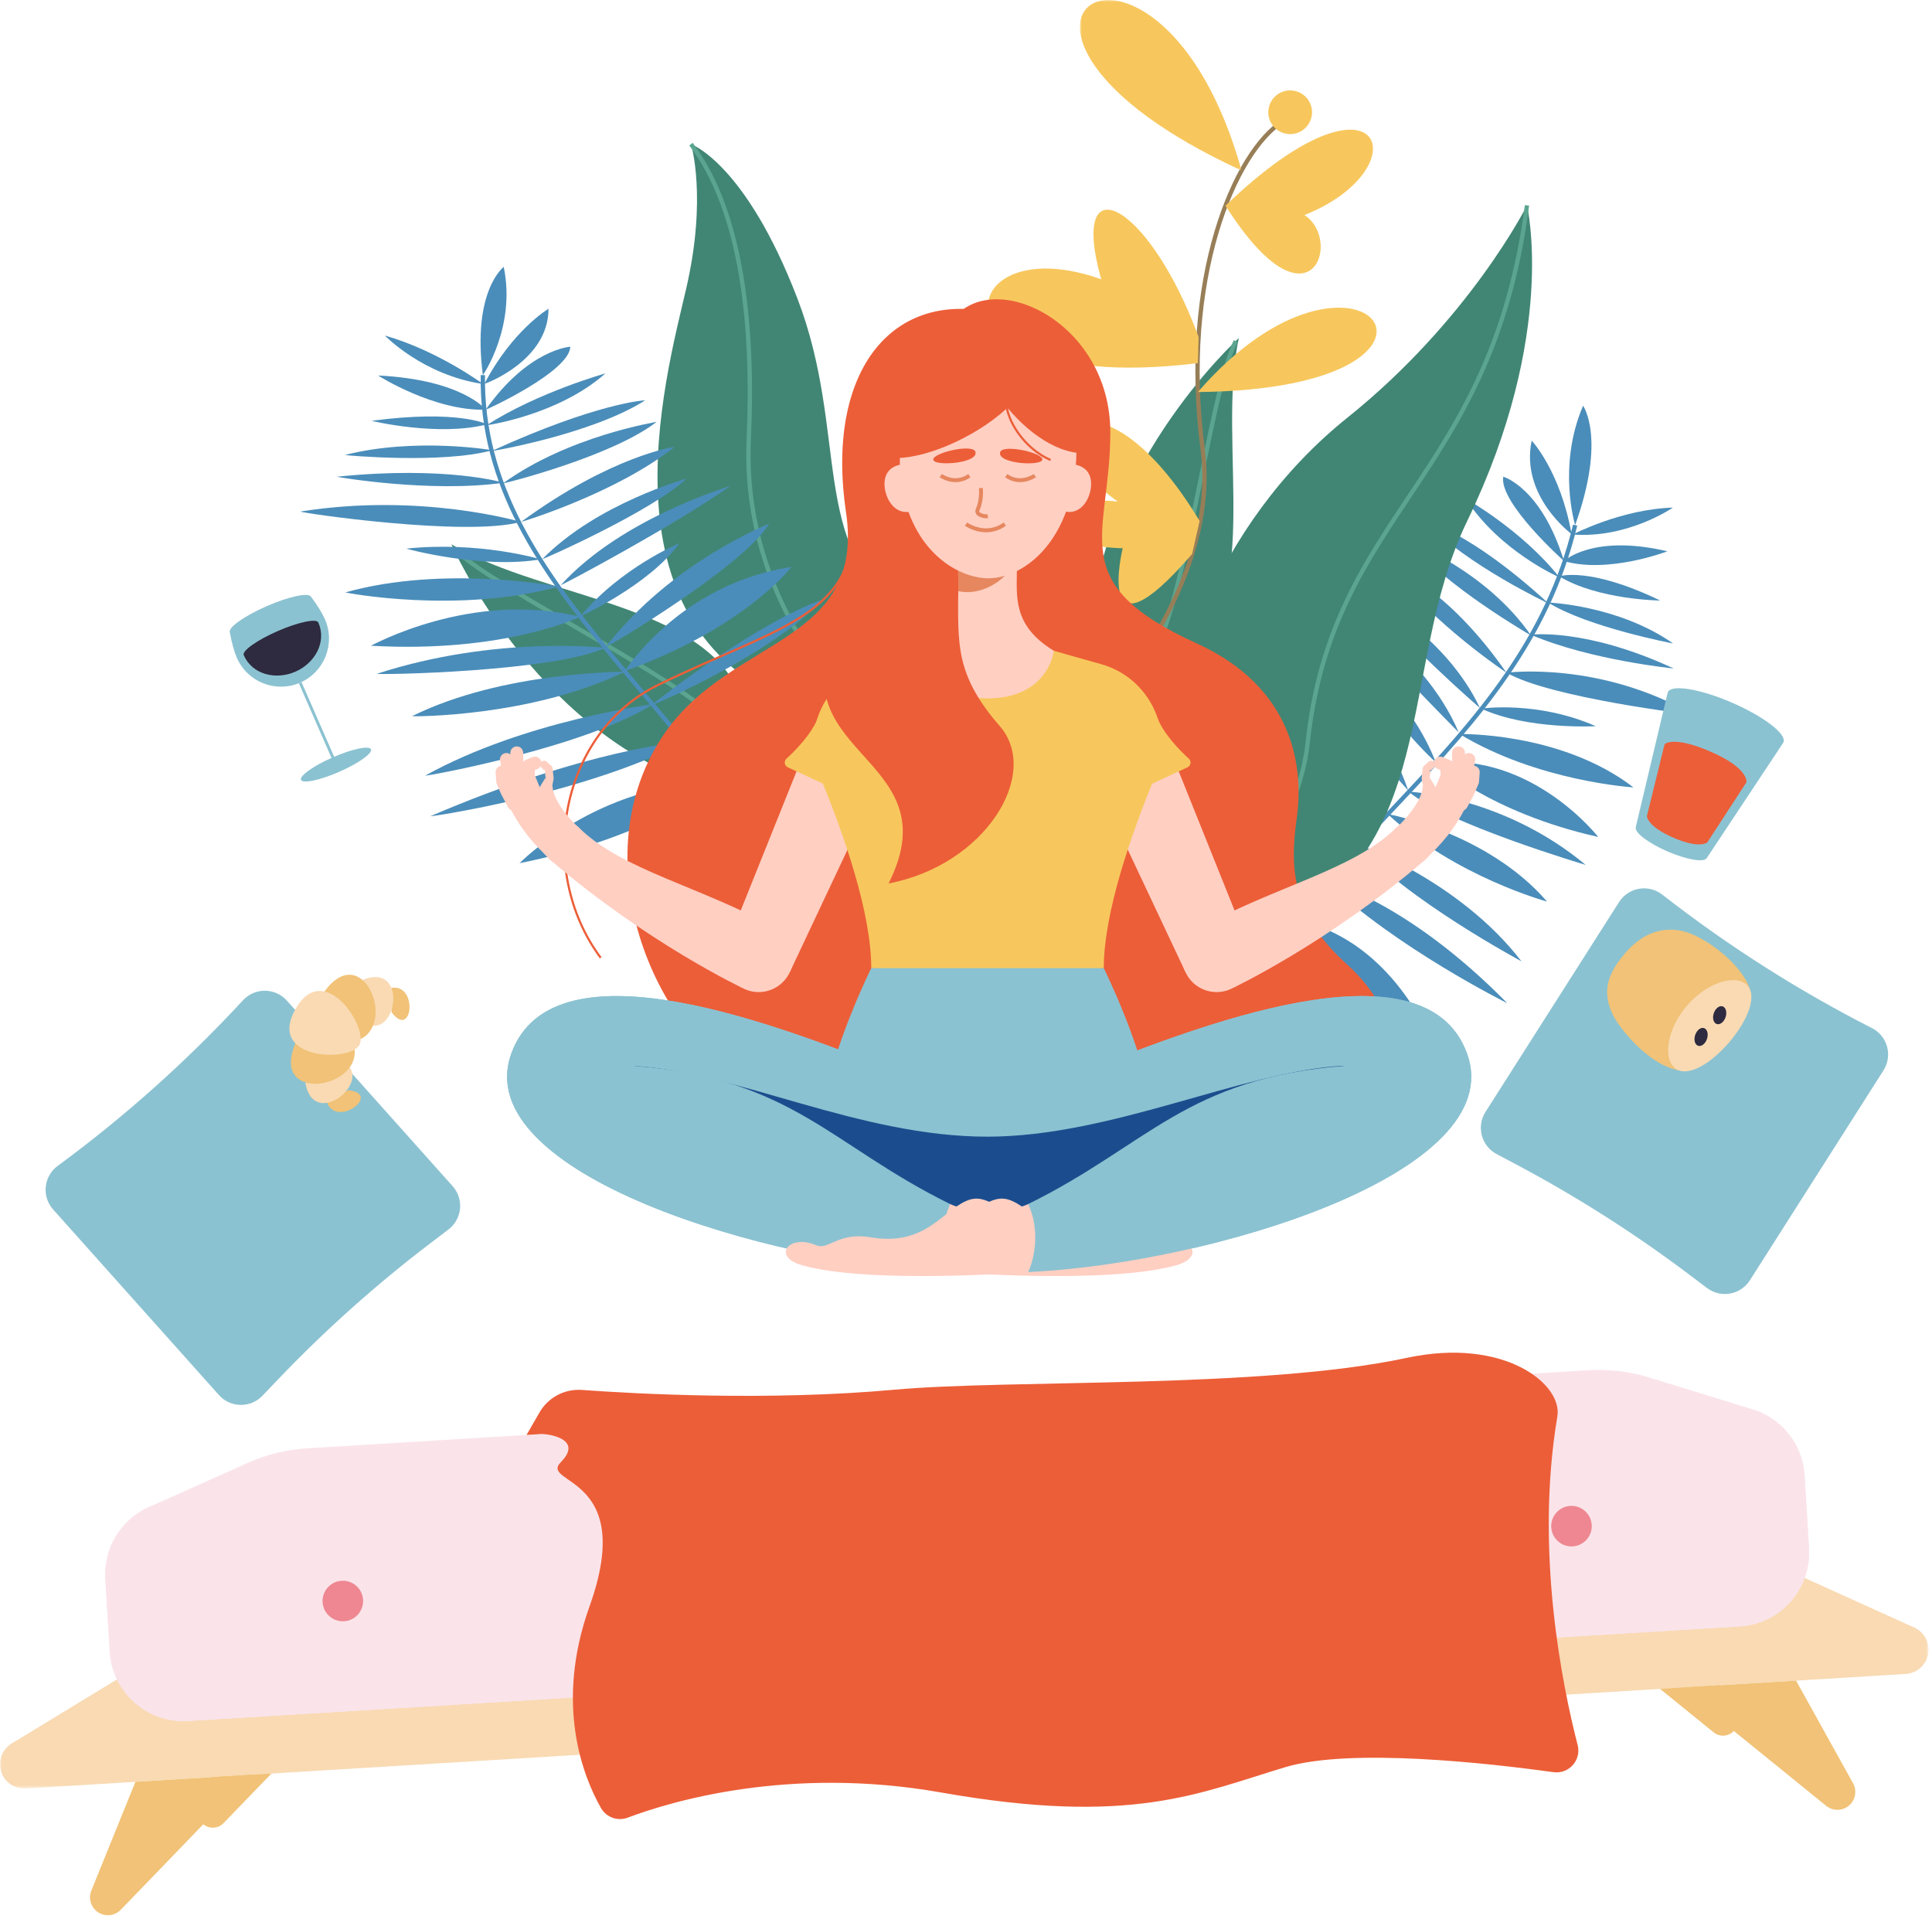<?xml version="1.0" encoding="UTF-8"?>
<svg width="478px" height="474px" viewBox="0 0 478 474" version="1.1" xmlns="http://www.w3.org/2000/svg" xmlns:xlink="http://www.w3.org/1999/xlink">
    <title>Group 325</title>
    <defs>
        <polygon id="path-1" points="0 -7.05216917e-14 40.011 -7.05216917e-14 40.011 42.19 0 42.19"></polygon>
        <polygon id="path-3" points="1.53276211e-14 0 477.147 0 477.147 40.367 1.53276211e-14 40.367"></polygon>
    </defs>
    <g id="Page-1" stroke="none" stroke-width="1" fill="none" fill-rule="evenodd">
        <g id="wefix-copy-10" transform="translate(-838, -3601)">
            <g id="Page"></g>
            <g id="Group-325" transform="translate(838, 3601)">
                <path d="M223.715,151.335 C200.027,135.667 210.158,107.267 197.268,73.785 C184.379,40.301 170.961,35.661 170.961,35.661 C170.961,35.661 175.012,48.804 169.757,71.461 C164.501,94.118 147.152,156.179 198.521,174.953" id="Fill-1" fill="#418674"></path>
                <path d="M170.961,35.661 C183.587,52.352 186.519,80.515 185.254,108.737 C183.434,149.3 211.22,174.953 211.22,174.953" id="Stroke-3" stroke="#5BA590" stroke-width="1.063"></path>
                <path d="M291.064,165.301 C313.742,151.248 300.742,110.282 306.504,83.626 C306.504,83.626 269.607,117.045 269.603,161.23" id="Fill-5" fill="#418674"></path>
                <path d="M305.727,84.403 C299.09,97.588 292.441,156.202 283.518,164.25" id="Stroke-7" stroke="#5BA590" stroke-width="1.063"></path>
                <path d="M184.154,175.371 C178.08,149.392 135.109,148.627 111.688,134.654 C111.688,134.654 131.572,180.293 173.442,194.407" id="Fill-9" fill="#418674"></path>
                <path d="M112.176,135.64 C122.55,146.139 175.971,171.16 180.748,182.186" id="Stroke-11" stroke="#5BA590" stroke-width="1.063"></path>
                <path d="M296.78,266.991 C320.507,207.752 376.045,186.724 389.707,129.908" id="Stroke-13" stroke="#4A8DBA" stroke-width="1.063"></path>
                <path d="M343.388,201.275 C343.388,201.275 336.714,175.726 313.683,168.496 C313.683,168.496 320.928,185.041 343.388,201.275" id="Fill-15" fill="#4A8DBA"></path>
                <path d="M348.428,195.562 C348.428,195.562 324.053,169.096 320.105,157.543 C320.105,157.543 339.513,170.204 348.428,195.562" id="Fill-17" fill="#4A8DBA"></path>
                <path d="M320.385,227.642 C320.385,227.642 287.027,214.159 278.513,205.408 C278.513,205.408 301.472,208.542 320.385,227.642" id="Fill-19" fill="#4A8DBA"></path>
                <path d="M392.326,213.968 C392.326,213.968 357.829,203.743 348.516,195.848 C348.516,195.848 371.67,196.767 392.326,213.968" id="Fill-21" fill="#4A8DBA"></path>
                <path d="M355.219,188.566 C355.219,188.566 342.697,177.344 338.302,165.413 C338.302,165.413 349.464,173.722 355.219,188.566" id="Fill-23" fill="#4A8DBA"></path>
                <path d="M360.902,181.183 C360.902,181.183 341.194,161.247 329.924,148.557 C329.924,148.557 352.06,160.367 360.902,181.183" id="Fill-25" fill="#4A8DBA"></path>
                <path d="M366.148,175.146 C366.148,175.146 345.834,157.636 339.719,148.007 C339.719,148.007 357.977,157.716 366.148,175.146" id="Fill-27" fill="#4A8DBA"></path>
                <path d="M372.698,166.389 C372.698,166.389 354.428,154.29 343.777,140.053 C343.777,140.053 357.499,144.542 372.698,166.389" id="Fill-29" fill="#4A8DBA"></path>
                <path d="M378.78,157.192 C378.78,157.192 357.168,144.767 348.888,134.072 C348.888,134.072 367.71,141.171 378.78,157.192" id="Fill-31" fill="#4A8DBA"></path>
                <path d="M383.135,149.302 C383.135,149.302 362.729,139.733 352.456,128.839 C352.456,128.839 363.497,131.266 383.135,149.302" id="Fill-33" fill="#4A8DBA"></path>
                <path d="M385.815,142.833 C385.815,142.833 370.966,136.37 362.631,123.333 C362.631,123.333 376.737,131.288 385.815,142.833" id="Fill-35" fill="#4A8DBA"></path>
                <path d="M386.947,138.79 C386.947,138.79 370.832,124.406 371.923,117.924 C371.923,117.924 381.334,120.571 386.947,138.79" id="Fill-37" fill="#4A8DBA"></path>
                <path d="M388.825,132.11 C388.825,132.11 376.079,122.719 378.96,108.991 C378.96,108.991 386.041,116.549 388.825,132.11" id="Fill-39" fill="#4A8DBA"></path>
                <path d="M395.415,207.047 C395.415,207.047 379.19,186.215 355.177,188.673 C355.177,188.673 368.368,201.008 395.415,207.047" id="Fill-41" fill="#4A8DBA"></path>
                <path d="M353.437,256.197 C353.437,256.197 343.59,231.696 319.83,227.433 C319.83,227.433 329.107,242.93 353.437,256.197" id="Fill-43" fill="#4A8DBA"></path>
                <path d="M419.022,176.858 C419.022,176.858 383.293,172.618 372.778,166.412 C372.778,166.412 395.754,163.401 419.022,176.858" id="Fill-45" fill="#4A8DBA"></path>
                <path d="M394.815,179.644 C394.815,179.644 378.028,180.601 366.471,175.298 C366.471,175.298 380.234,173.249 394.815,179.644" id="Fill-47" fill="#4A8DBA"></path>
                <path d="M404.135,194.784 C404.135,194.784 380.555,193.363 361.122,181.59 C361.122,181.59 386.205,181 404.135,194.784" id="Fill-49" fill="#4A8DBA"></path>
                <path d="M382.752,223.032 C382.752,223.032 359.953,216.851 343.315,201.378 C343.315,201.378 367.995,205.893 382.752,223.032" id="Fill-51" fill="#4A8DBA"></path>
                <path d="M414.085,165.368 C414.085,165.368 393.603,163.36 378.734,157.02 C378.734,157.02 392.242,155.221 414.085,165.368" id="Fill-53" fill="#4A8DBA"></path>
                <path d="M413.952,159.188 C413.952,159.188 392.78,155.161 383.01,149.046 C383.01,149.046 400.409,149.687 413.952,159.188" id="Fill-55" fill="#4A8DBA"></path>
                <path d="M328.432,218.261 C328.432,218.261 302.72,202.329 293.105,189.027 C293.105,189.027 315.648,198.39 328.432,218.261" id="Fill-57" fill="#4A8DBA"></path>
                <path d="M336.449,209.392 C336.449,209.392 315.066,192.344 306.015,176.589 C306.015,176.589 318.36,182.568 336.449,209.392" id="Fill-59" fill="#4A8DBA"></path>
                <path d="M372.913,248.169 C372.913,248.169 345.377,234.496 327.964,217.863 C327.964,217.863 347.775,222.587 372.913,248.169" id="Fill-61" fill="#4A8DBA"></path>
                <path d="M376.431,237.816 C376.431,237.816 347.487,222.268 336.072,208.933 C336.072,208.933 361.078,217.85 376.431,237.816" id="Fill-63" fill="#4A8DBA"></path>
                <path d="M410.746,148.56 C410.746,148.56 395.459,148.418 385.771,142.577 C385.771,142.577 393.139,140.045 410.746,148.56" id="Fill-65" fill="#4A8DBA"></path>
                <path d="M413.895,125.574 C413.895,125.574 402.78,133.263 389.116,132.226 C389.116,132.226 401.107,125.955 413.895,125.574" id="Fill-67" fill="#4A8DBA"></path>
                <path d="M412.539,136.382 C412.539,136.382 397.982,141.984 386.941,138.805 C386.941,138.805 393.981,132.021 412.539,136.382" id="Fill-69" fill="#4A8DBA"></path>
                <path d="M389.707,129.908 C389.707,129.908 385.243,115.339 391.671,100.379 C391.671,100.379 397.456,108.349 389.707,129.908" id="Fill-71" fill="#4A8DBA"></path>
                <path d="M198.779,232.082 C178.432,176.455 118.592,147.204 119.463,92.797" id="Stroke-73" stroke="#4A8DBA" stroke-width="1.063"></path>
                <path d="M154.543,166.05 C154.632,165.954 168.198,144.418 195.839,140.25 C195.793,140.126 184.947,155.03 154.543,166.05" id="Fill-75" fill="#4A8DBA"></path>
                <path d="M149.882,160.02 C150.132,160.252 184.203,139.946 190.29,129.556 C190.256,129.634 166.278,138.868 149.882,160.02" id="Fill-77" fill="#4A8DBA"></path>
                <path d="M176.732,193.44 C176.825,193.789 220.748,184.872 232.214,176.698 C232.082,176.737 204.028,178.703 176.732,193.44" id="Fill-79" fill="#4A8DBA"></path>
                <path d="M93.275,166.672 C93.287,167.022 136.982,166.201 149.712,160.263 C149.569,160.267 122.607,157.151 93.275,166.672" id="Fill-81" fill="#4A8DBA"></path>
                <path d="M143.559,152.482 C143.583,152.532 160.775,144.634 168.096,134.377 C168.088,134.403 153.781,140.248 143.559,152.482" id="Fill-83" fill="#4A8DBA"></path>
                <path d="M138.736,144.757 C138.843,144.868 166.047,130.514 180.742,120.195 C180.731,120.309 153.975,127.97 138.736,144.757" id="Fill-85" fill="#4A8DBA"></path>
                <path d="M134.19,138.297 C134.301,138.437 161.402,126.42 169.885,118.37 C169.871,118.443 147.784,124.445 134.19,138.297" id="Fill-87" fill="#4A8DBA"></path>
                <path d="M128.934,129.098 C128.947,129.173 152.501,122.02 166.907,110.556 C166.79,110.524 151.282,112.743 128.934,129.098" id="Fill-89" fill="#4A8DBA"></path>
                <path d="M124.453,119.57 C124.497,119.7 151.438,112.94 162.463,104.354 C162.421,104.41 140.714,107.789 124.453,119.57" id="Fill-91" fill="#4A8DBA"></path>
                <path d="M121.654,111.567 C121.661,111.663 146.403,107.417 159.615,99.05 C159.503,98.965 147.511,99.754 121.654,111.567" id="Fill-93" fill="#4A8DBA"></path>
                <path d="M120.376,105.196 C120.354,105.237 138.176,102.72 149.8,92.357 C149.793,92.388 133.134,97.01 120.376,105.196" id="Fill-95" fill="#4A8DBA"></path>
                <path d="M120.176,101.337 C120.264,101.434 140.946,91.908 141.096,85.776 C141.043,85.779 130.758,86.374 120.176,101.337" id="Fill-97" fill="#4A8DBA"></path>
                <path d="M119.847,94.958 C119.886,95.014 135.721,89.325 135.709,76.376 C135.699,76.386 126.728,81.734 119.847,94.958" id="Fill-99" fill="#4A8DBA"></path>
                <path d="M91.752,159.742 C91.959,159.739 116.513,145.945 143.583,152.585 C143.644,152.466 125.218,161.652 91.752,159.742" id="Fill-101" fill="#4A8DBA"></path>
                <path d="M128.54,213.537 C128.675,213.457 147.416,194.01 177.464,193.323 C177.455,193.183 162.88,206.655 128.54,213.537" id="Fill-103" fill="#4A8DBA"></path>
                <path d="M74.321,126.544 C74.237,126.865 115.425,132.88 128.839,129.102 C128.698,129.072 104.139,121.799 74.321,126.544" id="Fill-105" fill="#4A8DBA"></path>
                <path d="M100.512,135.72 C100.464,135.755 119.274,140.856 133.785,138.368 C133.739,138.356 118.708,133.827 100.512,135.72" id="Fill-107" fill="#4A8DBA"></path>
                <path d="M85.442,146.553 C85.34,146.593 113.068,151.995 138.386,145.08 C138.252,145.142 110,139.65 85.442,146.553" id="Fill-109" fill="#4A8DBA"></path>
                <path d="M101.925,177.18 C101.847,177.251 131.26,177.495 154.608,166.156 C154.513,166.253 124.538,165.97 101.925,177.18" id="Fill-111" fill="#4A8DBA"></path>
                <path d="M83.334,117.935 C83.29,117.988 106.461,121.971 124.547,119.427 C124.481,119.343 110.215,115.174 83.334,117.935" id="Fill-113" fill="#4A8DBA"></path>
                <path d="M85.353,112.553 C85.327,112.65 109.628,114.807 121.855,111.366 C121.799,111.388 102.846,108.094 85.353,112.553" id="Fill-115" fill="#4A8DBA"></path>
                <path d="M168.821,183.791 C168.905,183.992 203.561,172.695 216.857,160.817 C216.812,160.913 188.723,167.803 168.821,183.791" id="Fill-117" fill="#4A8DBA"></path>
                <path d="M161.031,174.529 C161.103,174.667 190.505,162.236 203.465,148.391 C203.294,148.317 188.548,153.043 161.031,174.529" id="Fill-119" fill="#4A8DBA"></path>
                <path d="M106.49,201.916 C106.487,202.083 144.728,196.396 169.478,183.498 C169.273,183.389 144.887,185.382 106.49,201.916" id="Fill-121" fill="#4A8DBA"></path>
                <path d="M105.214,191.865 C105.283,192.12 145.057,184.826 161.585,174.174 C161.516,174.277 129.796,178.216 105.214,191.865" id="Fill-123" fill="#4A8DBA"></path>
                <path d="M91.959,104.098 C91.921,104.13 108.496,108.079 120.489,104.978 C120.451,104.909 113.253,101.276 91.959,104.098" id="Fill-125" fill="#4A8DBA"></path>
                <path d="M95.22,83.008 C95.191,82.987 104.637,92.819 119.509,94.996 C119.486,94.99 108.344,86.745 95.22,83.008" id="Fill-127" fill="#4A8DBA"></path>
                <path d="M93.567,92.892 C93.514,92.904 107.427,101.742 120.178,101.351 C120.159,101.281 114.333,93.926 93.567,92.892" id="Fill-129" fill="#4A8DBA"></path>
                <path d="M119.463,92.797 C119.524,92.811 127.722,80.779 124.624,66.01 C124.671,66.024 116.754,71.834 119.463,92.797" id="Fill-131" fill="#4A8DBA"></path>
                <path d="M290.224,197.199 C285.904,171.551 300.521,129.642 333.351,103.333 C363.679,79.029 377.791,50.811 377.791,50.811 C377.791,50.811 385.439,82.494 363.031,128.83 C345.048,166.017 357.847,211.731 311.376,232.246" id="Fill-133" fill="#418674"></path>
                <path d="M377.79,50.811 C369.026,118.719 329.602,126.574 323.519,183.84 C320.776,209.663 293.453,239.974 293.453,239.974" id="Stroke-135" stroke="#5BA590" stroke-width="1.063"></path>
                <path d="M317.401,30 C305.468,37.52 292.048,69.003 297.551,111.041 C303.053,153.078 255.978,193.428 255.978,193.428" id="Stroke-137" stroke="#977E57" stroke-width="1.063"></path>
                <g id="Group-141" transform="translate(267.172, 0)">
                    <mask id="mask-2" fill="white">
                        <use xlink:href="#path-1"></use>
                    </mask>
                    <g id="Clip-140"></g>
                    <path d="M40.011,42.19 C19.512,-31.108 -38.73,5.958 40.011,42.19" id="Fill-139" fill="#F7C75D" mask="url(#mask-2)"></path>
                </g>
                <path d="M303.2,50.883 C342.136,13.417 351.931,41.57 322.739,53.202 C332.498,59.565 323.944,83.555 303.2,50.883" id="Fill-142" fill="#F7C75D"></path>
                <path d="M296.541,83.333 C240.147,37.786 215.207,99.842 296.376,89.835" id="Fill-144" fill="#F7C75D"></path>
                <path d="M296.541,83.333 C283.949,49.154 263.45,39.542 272.996,70.959" id="Fill-146" fill="#F7C75D"></path>
                <path d="M296.372,96.984 C336.771,50.404 371.402,96.229 296.372,96.984" id="Fill-148" fill="#F7C75D"></path>
                <path d="M296.801,128.883 C272.526,88.555 251.636,106.44 276.55,124.093 C257.229,121.677 255.171,135.081 277.769,135.632 C277.769,135.632 270.446,165.399 294.952,137.038" id="Fill-150" fill="#F7C75D"></path>
                <path d="M324.477,28.968 C323.816,31.88 320.919,33.707 318.007,33.045 C315.094,32.385 313.268,29.488 313.929,26.575 C314.59,23.662 317.486,21.837 320.399,22.498 C323.312,23.159 325.137,26.056 324.477,28.968" id="Fill-152" fill="#F7C75D"></path>
                <path d="M210.979,130.426 C210.979,152.579 190.857,155.713 162.821,169.448 C138.7,181.266 132.365,215.024 148.619,236.943" id="Stroke-154" stroke="#EC5E38" stroke-width="0.532"></path>
                <path d="M235.649,79.166 C245.399,65.926 274.709,79.434 274.709,106.964 C274.709,132.639 262.915,144.065 296.035,159.141 C320.234,170.157 322.595,189.951 320.824,202.434 C319.054,214.917 319.727,226.363 333.219,238.527 C372.174,273.645 309.383,338.784 255.014,270.626 C233.646,243.838 248.894,207.232 240.444,183.186 C231.995,159.141 201.528,125.498 235.649,79.166" id="Fill-156" fill="#EC5E38"></path>
                <path d="M250.635,78.732 C222.631,69.168 203.882,89.908 209.307,126.658 C214.137,159.371 181.053,157.499 164.531,181.265 C143.656,211.295 160.736,255.852 188.076,270.045 C219.597,286.408 236.348,281.451 244.92,276.141 C253.493,270.831 270.553,224.212 254.868,200.798 C239.184,177.384 255.827,146.431 259.562,138.153 C263.299,129.875 277.667,87.965 250.635,78.732" id="Fill-158" fill="#EC5E38"></path>
                <path d="M58.294,424.838 L49.269,447.106 C48.421,449.196 49.647,451.547 51.845,452.05 C53.096,452.337 54.406,451.948 55.297,451.024 L81.967,423.396 L58.294,424.838 Z" id="Fill-160" fill="#F1C277"></path>
                <path d="M417.83,402.931 L429.493,423.937 C430.587,425.908 429.657,428.391 427.536,429.158 C426.329,429.594 424.982,429.367 423.985,428.559 L394.157,404.373 L417.83,402.931 Z" id="Fill-162" fill="#F1C277"></path>
                <path d="M432.596,384.06 C429.283,382.56 425.654,381.891 422.024,382.112 L236.814,393.398 L51.605,404.684 C47.974,404.905 44.453,406.009 41.346,407.901 L2.718,431.418 L9.286,439.302 L238.76,425.319 L468.232,411.337 L473.794,402.713 L432.596,384.06 Z" id="Fill-164" fill="#F9DAB3"></path>
                <g id="Group-168" transform="translate(0, 402.092)">
                    <mask id="mask-4" fill="white">
                        <use xlink:href="#path-3"></use>
                    </mask>
                    <g id="Clip-167"></g>
                    <path d="M471.5,12.014 L6.379,40.356 C3.064,40.558 0.214,38.035 0.011,34.72 C-0.191,31.406 2.333,28.555 5.647,28.353 L470.769,0.011 C474.084,-0.191 476.934,2.333 477.136,5.647 L477.136,5.647 C477.338,8.962 474.815,11.812 471.5,12.014" id="Fill-166" fill="#F9DAB3" mask="url(#mask-4)"></path>
                </g>
                <path d="M33.506,440.795 L22.599,467.705 C21.575,470.23 23.055,473.071 25.711,473.68 C27.223,474.026 28.806,473.556 29.883,472.44 L62.113,439.052 L33.506,440.795 Z" id="Fill-169" fill="#F1C277"></path>
                <path d="M444.373,415.759 L458.467,441.145 C459.79,443.528 458.665,446.528 456.103,447.454 C454.644,447.982 453.016,447.707 451.811,446.73 L415.765,417.502 L444.373,415.759 Z" id="Fill-171" fill="#F1C277"></path>
                <path d="M434.259,348.852 L434.261,348.852 L434.225,348.84 C433.851,348.71 433.471,348.595 433.088,348.49 L408.071,340.776 C403.187,339.27 398.071,338.657 392.969,338.968 L234.487,348.625 L76.006,358.282 C70.904,358.593 65.901,359.822 61.235,361.91 L37.341,372.605 C36.973,372.756 36.61,372.916 36.255,373.09 L36.22,373.106 L36.222,373.106 C29.817,376.268 25.598,383.047 26.06,390.622 L27.155,408.601 C27.77,418.682 36.44,426.356 46.521,425.742 L430.427,402.349 C440.508,401.735 448.183,393.065 447.569,382.983 L446.473,365.005 C446.011,357.429 441,351.213 434.259,348.852" id="Fill-173" fill="#FAE4EA"></path>
                <path d="M430.427,402.349 L46.52,425.742 C36.44,426.356 27.769,418.683 27.155,408.601 L26.059,390.622 C25.445,380.541 33.119,371.871 43.201,371.256 L427.107,347.864 C437.188,347.249 445.858,354.923 446.473,365.004 L447.568,382.983 C448.183,393.065 440.508,401.735 430.427,402.349" id="Fill-175" fill="#FAE4EA"></path>
                <path d="M89.829,395.759 C89.997,398.525 87.892,400.903 85.127,401.071 C82.361,401.24 79.983,399.134 79.815,396.369 C79.646,393.604 81.751,391.225 84.517,391.057 C87.282,390.889 89.661,392.994 89.829,395.759" id="Fill-177" fill="#EE8791"></path>
                <path d="M165.825,397.724 C165.993,400.489 163.888,402.868 161.123,403.036 C158.357,403.204 155.979,401.099 155.81,398.334 C155.642,395.569 157.748,393.191 160.513,393.022 C163.278,392.853 165.656,394.959 165.825,397.724" id="Fill-179" fill="#CED9E5"></path>
                <path d="M241.821,393.093 C241.989,395.858 239.884,398.237 237.119,398.405 C234.354,398.574 231.975,396.468 231.807,393.703 C231.639,390.938 233.744,388.56 236.509,388.391 C239.274,388.222 241.652,390.328 241.821,393.093" id="Fill-181" fill="#CED9E5"></path>
                <path d="M317.817,388.462 C317.986,391.228 315.88,393.606 313.115,393.774 C310.35,393.943 307.971,391.838 307.803,389.073 C307.634,386.307 309.74,383.929 312.505,383.76 C315.271,383.592 317.649,385.697 317.817,388.462" id="Fill-183" fill="#CED9E5"></path>
                <path d="M393.813,377.236 C393.982,380.002 391.876,382.38 389.111,382.548 C386.346,382.717 383.967,380.611 383.799,377.846 C383.631,375.081 385.736,372.703 388.501,372.534 C391.267,372.366 393.645,374.471 393.813,377.236" id="Fill-185" fill="#EE8791"></path>
                <path d="M110.957,304.149 L106.646,307.426 C93.11,317.719 80.409,329.069 68.664,341.368 L64.924,345.284 C61.972,348.376 57.009,348.294 54.16,345.106 L13.146,299.208 C10.265,295.985 10.787,290.98 14.271,288.421 L14.271,288.42 C30.827,276.256 46.182,262.534 60.125,247.445 C63.059,244.27 68.09,244.312 70.972,247.536 L111.986,293.433 C114.834,296.621 114.36,301.561 110.957,304.149" id="Fill-187" fill="#8BC2D1"></path>
                <path d="M422.348,318.639 L418.025,315.379 C404.445,305.142 390.077,295.996 375.054,288.026 L370.27,285.489 C366.493,283.485 365.226,278.686 367.522,275.08 L400.575,223.155 C402.897,219.508 407.855,218.652 411.264,221.312 C427.464,233.948 444.835,245.006 463.14,254.334 C466.992,256.297 468.317,261.151 465.995,264.798 L432.942,316.723 C430.646,320.33 425.762,321.213 422.348,318.639" id="Fill-189" fill="#8BC2D1"></path>
                <path d="M221.326,343.786 C190.409,346.593 157.874,344.851 143.972,343.847 C139.691,343.537 135.617,345.704 133.474,349.422 L130.274,354.976 C130.274,354.976 131.977,354.872 133.801,354.76 C135.624,354.649 144.399,355.983 138.797,361.663 C133.194,367.343 157.646,364.524 145.861,397.371 C137.114,421.753 144.363,439.651 148.68,447.257 C150.003,449.588 152.818,450.598 155.324,449.651 C165.652,445.75 195.067,436.751 232.836,443.428 C280.147,451.792 296.695,443.528 318.073,437.146 C334.239,432.32 368.563,436.216 384.342,438.403 C388.159,438.932 391.294,435.424 390.331,431.692 C386.513,416.892 379.72,383.582 385.307,350.411 C386.663,342.363 372.079,330.75 348.051,335.91 C312.095,343.633 249.917,341.189 221.326,343.786" id="Fill-191" fill="#EC5E38"></path>
                <path d="M441.252,183.619 C442.113,181.633 436.411,177.249 428.516,173.826 C420.622,170.403 413.524,169.237 412.663,171.223 C412.638,171.281 412.637,171.348 412.623,171.411 L412.588,171.396 L404.686,204.71 L404.714,204.722 C404.411,205.985 407.842,208.584 412.558,210.63 C417.273,212.674 421.516,213.402 422.231,212.318 L422.242,212.323 L441.161,183.785 L441.142,183.777 C441.178,183.724 441.226,183.677 441.252,183.619" id="Fill-193" fill="#8BC2D1"></path>
                <path d="M439.658,182.724 C439.056,184.112 432.916,182.786 425.942,179.762 C418.969,176.738 413.804,173.162 414.406,171.775 C415.007,170.387 421.148,171.714 428.121,174.737 C435.094,177.761 440.26,181.337 439.658,182.724" id="Fill-195" fill="#8BC2D1"></path>
                <path d="M411.833,184.125 L407.455,201.91 C407.455,201.91 407.462,204.39 414.028,207.238 C420.595,210.085 422.41,208.395 422.41,208.395 L432.101,193.503 C432.101,193.503 432.74,190.073 423.246,185.957 C413.754,181.841 411.833,184.125 411.833,184.125" id="Fill-197" fill="#EC5E38"></path>
                <path d="M91.785,185.363 C92.218,186.353 88.694,188.85 83.914,190.939 C79.134,193.029 74.908,193.92 74.475,192.929 C74.042,191.939 77.566,189.442 82.347,187.353 C87.126,185.264 91.352,184.372 91.785,185.363" id="Fill-199" fill="#8BC2D1"></path>
                <path d="M80.403,153.209 C79.745,151.704 78.506,149.702 76.925,147.587 L76.913,147.592 C76.281,146.529 71.455,147.564 65.997,149.95 C60.453,152.373 56.366,155.268 56.862,156.419 L56.851,156.424 C57.328,158.998 57.952,161.243 58.605,162.737 C61.236,168.756 68.248,171.503 74.268,168.872 C80.287,166.241 83.034,159.228 80.403,153.209" id="Fill-201" fill="#8BC2D1"></path>
                <path d="M78.761,154.001 C78.3,152.945 73.793,153.895 68.695,156.123 C63.598,158.351 59.839,161.014 60.301,162.07 C62.429,166.94 68.289,168.259 73.084,166.163 C77.879,164.068 80.89,158.87 78.761,154.001" id="Fill-203" fill="#2E2A3F"></path>
                <polygon id="Fill-205" fill="#8BC2D1" points="82.805 189.289 73.942 169.014 74.594 168.729 83.456 189.004"></polygon>
                <path d="M76.267,147.939 C76.613,148.729 72.702,151.203 67.532,153.462 C62.362,155.722 57.891,156.913 57.546,156.123 C57.2,155.332 61.111,152.859 66.281,150.6 C71.451,148.34 75.922,147.149 76.267,147.939" id="Fill-207" fill="#8BC2D1"></path>
                <path d="M80.919,272.819 C83.524,279.106 94.621,270.493 86.091,269.704" id="Fill-209" fill="#F1C277"></path>
                <path d="M96.832,244.379 C103.552,243.309 102.017,257.273 96.883,250.416" id="Fill-211" fill="#F1C277"></path>
                <path d="M75.534,267.892 C77.498,278.832 90.279,269.155 86.525,264.04" id="Fill-213" fill="#F9DAB3"></path>
                <path d="M89.816,242.367 C100.166,238.318 98.606,254.272 92.283,253.749" id="Fill-215" fill="#F9DAB3"></path>
                <path d="M73.08,258.102 C66.901,272.805 88.75,269.531 87.729,259.644" id="Fill-217" fill="#F1C277"></path>
                <path d="M80.189,245.398 C89.486,232.439 98.127,252.773 89.166,257.075" id="Fill-219" fill="#F1C277"></path>
                <path d="M88.91,258.537 C91.292,254.281 80.124,237.076 73.075,249.677 C66.024,262.278 86.529,262.795 88.91,258.537" id="Fill-221" fill="#F9DAB3"></path>
                <path d="M416.759,230.454 C422.38,231.938 432.151,239.422 433.266,245.959 C433.685,248.412 429.054,256.389 427.834,257.817 C426.21,259.717 419.27,265.482 415.346,264.775 C407.466,263.357 400.292,253.695 399.079,251.143 C396.537,245.794 397.19,241.515 402.073,235.802 C406.955,230.089 412.277,229.271 416.759,230.454" id="Fill-223" fill="#F1C277"></path>
                <path d="M432.009,243.487 C434.912,245.968 432.716,252.105 427.834,257.818 C422.951,263.53 417.232,266.656 414.33,264.175 C411.426,261.695 412.441,254.548 417.323,248.835 C422.205,243.122 429.107,241.006 432.009,243.487" id="Fill-225" fill="#F9DAB3"></path>
                <path d="M421.606,254.338 C422.409,254.609 422.731,255.807 422.325,257.013 C421.919,258.218 420.937,258.977 420.134,258.706 C419.33,258.435 419.008,257.237 419.414,256.031 C419.82,254.825 420.802,254.067 421.606,254.338" id="Fill-227" fill="#2E2A3F"></path>
                <path d="M426.205,248.957 C427.009,249.228 427.331,250.425 426.925,251.631 C426.518,252.837 425.537,253.595 424.733,253.324 C423.929,253.053 423.607,251.855 424.013,250.649 C424.419,249.444 425.401,248.686 426.205,248.957" id="Fill-229" fill="#2E2A3F"></path>
                <path d="M273.089,239.503 L244.324,235.813 L215.559,239.503 C215.559,239.503 207.124,256.522 204.524,270.13 L244.324,291.095 L284.123,270.13 C281.523,256.522 273.089,239.503 273.089,239.503" id="Fill-231" fill="#8BC2D1"></path>
                <path d="M235.08,314.693 C190.079,312.601 115.889,290.242 126.478,260.691 C137.067,231.139 195.924,255.273 218.088,263.654 L271.374,263.654 C293.538,255.273 352.395,231.139 362.984,260.691 C373.573,290.242 299.383,312.601 254.382,314.693" id="Fill-233" fill="#8BC2D1"></path>
                <path d="M156.627,263.654 C119.823,261.413 206.692,300.142 235.08,304.327 L253.568,304.327 C281.956,300.142 368.824,261.413 332.021,263.654 C307.053,265.174 274.985,281.168 244.324,281.192 C212.665,281.218 182.407,265.223 156.627,263.654" id="Fill-235" fill="#1B4D8E"></path>
                <path d="M235.08,314.693 C235.08,314.693 273.879,317.771 290.975,313.019 C298.61,310.897 294.35,305.14 287.526,308.044 C284.436,309.359 282.154,304.705 274.024,306.094 C260.793,308.356 256.351,299.716 250.468,297.116 C244.586,294.515 242.967,301.417 235.08,297.867 L223.723,298.433 L228.975,310.793 L235.08,314.693 Z" id="Fill-237" fill="#FFCFC2"></path>
                <path d="M156.627,263.654 C196.108,266.743 205.338,283.226 235.08,297.867 C231.119,306.617 235.08,314.693 235.08,314.693 C190.078,312.601 115.889,290.243 126.478,260.691 C137.067,231.139 195.924,255.273 218.088,263.654" id="Fill-239" fill="#8BC2D1"></path>
                <path d="M254.382,314.693 C254.382,314.693 215.583,317.771 198.486,313.019 C190.851,310.897 195.112,305.14 201.935,308.044 C205.026,309.359 207.307,304.705 215.438,306.094 C228.669,308.356 233.111,299.716 238.994,297.116 C244.875,294.515 246.495,301.417 254.382,297.867 L265.738,298.433 L260.486,310.793 L254.382,314.693 Z" id="Fill-241" fill="#FFCFC2"></path>
                <path d="M332.834,263.654 C293.354,266.743 284.124,283.226 254.382,297.867 C258.343,306.617 254.382,314.693 254.382,314.693 C299.383,312.601 373.573,290.243 362.984,260.691 C352.395,231.139 293.537,255.273 271.374,263.654" id="Fill-243" fill="#8BC2D1"></path>
                <polygon id="Fill-245" fill="#FFCFC2" points="308.782 233.554 293.229 240.332 267.325 185.368 286.151 177.163"></polygon>
                <path d="M305.137,244.352 C305.137,244.352 293.083,231.624 296.798,229.577 C315.556,219.236 334.734,215.241 345.331,204.887 L352.273,212.974 C328.508,233.295 305.137,244.352 305.137,244.352" id="Fill-247" fill="#FFCFC2"></path>
                <path d="M296.836,229.555 C300.916,227.252 306.09,228.693 308.393,232.773 C310.696,236.853 309.255,242.028 305.175,244.331 C301.096,246.633 295.921,245.192 293.618,241.113 C291.315,237.033 292.755,231.858 296.836,229.555" id="Fill-249" fill="#FFCFC2"></path>
                <path d="M286.151,177.163 C288.417,182.361 286.04,188.413 280.841,190.679 C275.642,192.944 269.591,190.567 267.325,185.369 C265.059,180.17 267.437,174.118 272.635,171.852 C277.834,169.586 283.886,171.964 286.151,177.163" id="Fill-251" fill="#EC5E38"></path>
                <path d="M272.83,199.523 L267.325,185.368 C267.325,185.368 283.832,171.049 286.151,177.163 C287.804,181.519 291.909,185.663 294.134,187.687 C294.818,188.309 294.641,189.43 293.801,189.818 L272.83,199.523 Z" id="Fill-253" fill="#F7C75D"></path>
                <path d="M346.48,204.019 C349.051,202.569 352.31,203.476 353.761,206.046 C355.211,208.616 354.304,211.876 351.734,213.326 C349.164,214.777 345.904,213.87 344.453,211.3 C343.003,208.729 343.91,205.47 346.48,204.019" id="Fill-255" fill="#FFCFC2"></path>
                <path d="M352.273,212.974 C356.769,208.673 359.857,205.216 362.679,199.535 C365.501,193.854 356.352,193.273 354.245,196.518 C353.977,196.932 352.006,193.972 351.995,194.542 C351.932,197.777 347.995,202.59 345.331,204.887 L352.273,212.974 Z" id="Fill-257" fill="#FFCFC2"></path>
                <polyline id="Stroke-259" stroke="#FFCFC2" stroke-width="3.19" stroke-linecap="round" stroke-linejoin="round" points="361.589 198.955 363.267 195.8 364.334 193.308 364.502 191.015"></polyline>
                <polyline id="Stroke-261" stroke="#FFCFC2" stroke-width="3.19" stroke-linecap="round" stroke-linejoin="round" points="359.435 198.534 361.926 193.85 362.854 190.688 363.418 187.879"></polyline>
                <polyline id="Stroke-263" stroke="#FFCFC2" stroke-width="3.19" stroke-linecap="round" stroke-linejoin="round" points="357.208 198.352 360.11 192.896 360.822 189.522 360.86 186.25"></polyline>
                <polyline id="Stroke-265" stroke="#FFCFC2" stroke-width="3.19" stroke-linecap="round" stroke-linejoin="round" points="356.61 195.465 357.998 192.075 357.998 189.446 356.346 188.77"></polyline>
                <path d="M352.594,197.16 L351.794,192.946 L351.74,192.659 C351.728,192.6 351.727,192.538 351.733,192.481 L351.992,190.094 C352.019,189.845 352.137,189.626 352.308,189.47 L353.423,188.452 C353.826,188.084 354.452,188.113 354.821,188.516 C355.189,188.92 355.161,189.546 354.757,189.914 L353.642,190.931 L353.959,190.307 L353.7,192.694 L353.638,192.229 L355.897,195.876 C356.42,196.722 356.159,197.833 355.313,198.357 C354.467,198.88 353.356,198.619 352.832,197.773 C352.713,197.581 352.634,197.369 352.594,197.16" id="Fill-267" fill="#FFCFC2"></path>
                <polygon id="Fill-269" fill="#FFCFC2" points="179.929 233.554 195.482 240.332 221.386 185.368 202.56 177.163"></polygon>
                <path d="M183.574,244.352 C183.574,244.352 195.628,231.624 191.913,229.577 C173.156,219.236 153.977,215.241 143.38,204.887 L136.439,212.974 C160.204,233.295 183.574,244.352 183.574,244.352" id="Fill-271" fill="#FFCFC2"></path>
                <path d="M191.876,229.555 C187.795,227.252 182.621,228.693 180.318,232.773 C178.015,236.853 179.456,242.028 183.536,244.331 C187.616,246.633 192.791,245.192 195.093,241.113 C197.396,237.033 195.955,231.858 191.876,229.555" id="Fill-273" fill="#FFCFC2"></path>
                <path d="M202.56,177.163 C200.294,182.361 202.672,188.413 207.871,190.679 C213.069,192.944 219.12,190.567 221.386,185.369 C223.652,180.17 221.274,174.118 216.076,171.852 C210.877,169.586 204.826,171.964 202.56,177.163" id="Fill-275" fill="#EC5E38"></path>
                <path d="M215.881,199.523 L221.386,185.368 C221.386,185.368 204.879,171.049 202.56,177.163 C200.908,181.519 196.802,185.663 194.577,187.687 C193.893,188.309 194.07,189.43 194.91,189.818 L215.881,199.523 Z" id="Fill-277" fill="#F7C75D"></path>
                <path d="M142.231,204.019 C139.661,202.569 136.401,203.476 134.951,206.046 C133.5,208.616 134.408,211.876 136.978,213.326 C139.548,214.777 142.807,213.87 144.258,211.3 C145.709,208.729 144.802,205.47 142.231,204.019" id="Fill-279" fill="#FFCFC2"></path>
                <path d="M136.439,212.974 C131.942,208.673 128.854,205.216 126.033,199.535 C123.211,193.854 132.359,193.273 134.466,196.518 C134.735,196.932 136.705,193.972 136.716,194.542 C136.779,197.777 140.715,202.59 143.38,204.887 L136.439,212.974 Z" id="Fill-281" fill="#FFCFC2"></path>
                <polyline id="Stroke-283" stroke="#FFCFC2" stroke-width="3.19" stroke-linecap="round" stroke-linejoin="round" points="127.123 198.955 125.445 195.8 124.378 193.308 124.209 191.015"></polyline>
                <polyline id="Stroke-285" stroke="#FFCFC2" stroke-width="3.19" stroke-linecap="round" stroke-linejoin="round" points="129.276 198.534 126.785 193.85 125.858 190.688 125.293 187.879"></polyline>
                <polyline id="Stroke-287" stroke="#FFCFC2" stroke-width="3.19" stroke-linecap="round" stroke-linejoin="round" points="131.503 198.352 128.601 192.896 127.889 189.522 127.851 186.25"></polyline>
                <polyline id="Stroke-289" stroke="#FFCFC2" stroke-width="3.19" stroke-linecap="round" stroke-linejoin="round" points="132.102 195.465 130.714 192.075 130.714 189.446 132.365 188.77"></polyline>
                <path d="M132.815,195.876 L135.073,192.229 L135.011,192.694 L134.753,190.307 L135.069,190.931 L133.954,189.914 C133.551,189.545 133.523,188.92 133.89,188.516 C134.259,188.112 134.885,188.084 135.289,188.452 L136.403,189.47 C136.588,189.638 136.694,189.863 136.72,190.094 L136.978,192.481 C136.985,192.541 136.983,192.6 136.972,192.656 L136.917,192.946 L136.117,197.16 C135.932,198.138 134.989,198.781 134.011,198.595 C133.033,198.409 132.391,197.466 132.577,196.489 C132.619,196.267 132.703,196.057 132.815,195.876" id="Fill-291" fill="#FFCFC2"></path>
                <path d="M215.559,239.503 C215.559,225.853 208.898,206.642 202.776,191.869 C198.061,180.49 204.426,167.562 216.298,164.278 C222.745,162.494 227.914,160.984 227.914,160.984 L260.734,160.984 C260.734,160.984 265.903,162.494 272.35,164.278 C284.222,167.562 290.587,180.49 285.872,191.869 C279.749,206.642 273.089,225.853 273.089,239.503 L215.559,239.503 Z" id="Fill-293" fill="#F7C75D"></path>
                <path d="M237.066,141.165 C237.066,147.419 238.159,154.818 227.914,160.984 C227.914,160.984 229.167,172.77 244.397,172.77 L244.251,172.77 C259.481,172.77 260.734,160.984 260.734,160.984 C250.489,154.818 251.582,147.419 251.582,141.165 L244.614,134.197 L237.066,141.165 Z" id="Fill-295" fill="#FFCFC2"></path>
                <path d="M248.597,142.449 L246.646,136.229 L242.253,136.376 L237.066,141.165 C237.066,142.798 237.139,144.508 237.066,146.254 C243.801,147.606 248.597,142.449 248.597,142.449" id="Fill-297" fill="#E6875F"></path>
                <path d="M237.066,146.254 C237.066,159.169 236.259,166.903 247.329,179.585 C257.642,191.4 243.801,214.018 219.84,218.554 C236.161,186.249 189.434,186.824 208.676,153.484 C227.917,120.144 237.066,136.694 237.066,146.254" id="Fill-299" fill="#EC5E38"></path>
                <path d="M244.547,90.693 C244.547,90.693 225.388,89.492 223.441,101.011 C222.534,106.377 222.61,116.366 222.655,116.856 C224.411,135.902 236.799,143.059 244.547,143.059 C254.605,143.059 269.776,130.816 265.653,101.011 C264.052,89.439 244.547,90.693 244.547,90.693" id="Fill-301" fill="#FFCFC2"></path>
                <path d="M229.975,120.144 C230.303,123.4 227.93,126.307 224.673,126.635 C221.416,126.963 219.206,123.737 218.877,120.481 C218.549,117.224 220.228,115.169 223.484,114.841 C226.741,114.513 229.647,116.887 229.975,120.144" id="Fill-303" fill="#FFCFC2"></path>
                <path d="M258.817,120.144 C258.489,123.4 260.863,126.307 264.12,126.635 C267.376,126.963 269.587,123.737 269.915,120.481 C270.243,117.224 268.565,115.169 265.308,114.841 C262.052,114.513 259.145,116.887 258.817,120.144" id="Fill-305" fill="#FFCFC2"></path>
                <path d="M242.679,120.735 C242.891,123.357 242.271,125.221 241.875,126.111 C241.697,126.51 241.84,126.971 242.213,127.198 C242.713,127.504 243.476,127.816 244.397,127.687" id="Stroke-307" stroke="#E6875F" stroke-width="0.972" stroke-linejoin="round"></path>
                <path d="M239.005,129.66 C239.005,129.66 243.801,133.108 248.597,129.66" id="Stroke-309" stroke="#E6875F" stroke-width="0.972" stroke-linejoin="round"></path>
                <path d="M232.761,117.66 C232.761,117.66 236.3,120.204 239.84,117.66" id="Stroke-311" stroke="#E6875F" stroke-width="0.972" stroke-linejoin="round"></path>
                <path d="M256.032,117.66 C256.032,117.66 252.492,120.204 248.953,117.66" id="Stroke-313" stroke="#E6875F" stroke-width="0.972" stroke-linejoin="round"></path>
                <path d="M230.911,113.768 C231.283,115.389 241.994,114.642 241.346,111.822 C240.842,109.633 230.519,112.065 230.911,113.768" id="Fill-315" fill="#EC5E38"></path>
                <path d="M257.891,113.737 C257.538,115.363 246.819,114.744 247.434,111.917 C247.912,109.721 258.263,112.03 257.891,113.737" id="Fill-317" fill="#EC5E38"></path>
                <path d="M243.801,80.768 C273.127,88.756 238.739,113.315 221.57,113.315 C210.719,113.315 221.375,74.66 243.801,80.768" id="Fill-319" fill="#EC5E38"></path>
                <path d="M246.245,81.746 C235.316,85.61 252.917,112.136 268.211,112.136 C277.878,112.136 266.234,74.678 246.245,81.746" id="Fill-321" fill="#EC5E38"></path>
                <path d="M248.953,99.303 C248.953,103.982 253.403,110.954 259.917,113.798" id="Stroke-323" stroke="#EC5E38" stroke-width="0.532"></path>
            </g>
        </g>
    </g>
</svg>